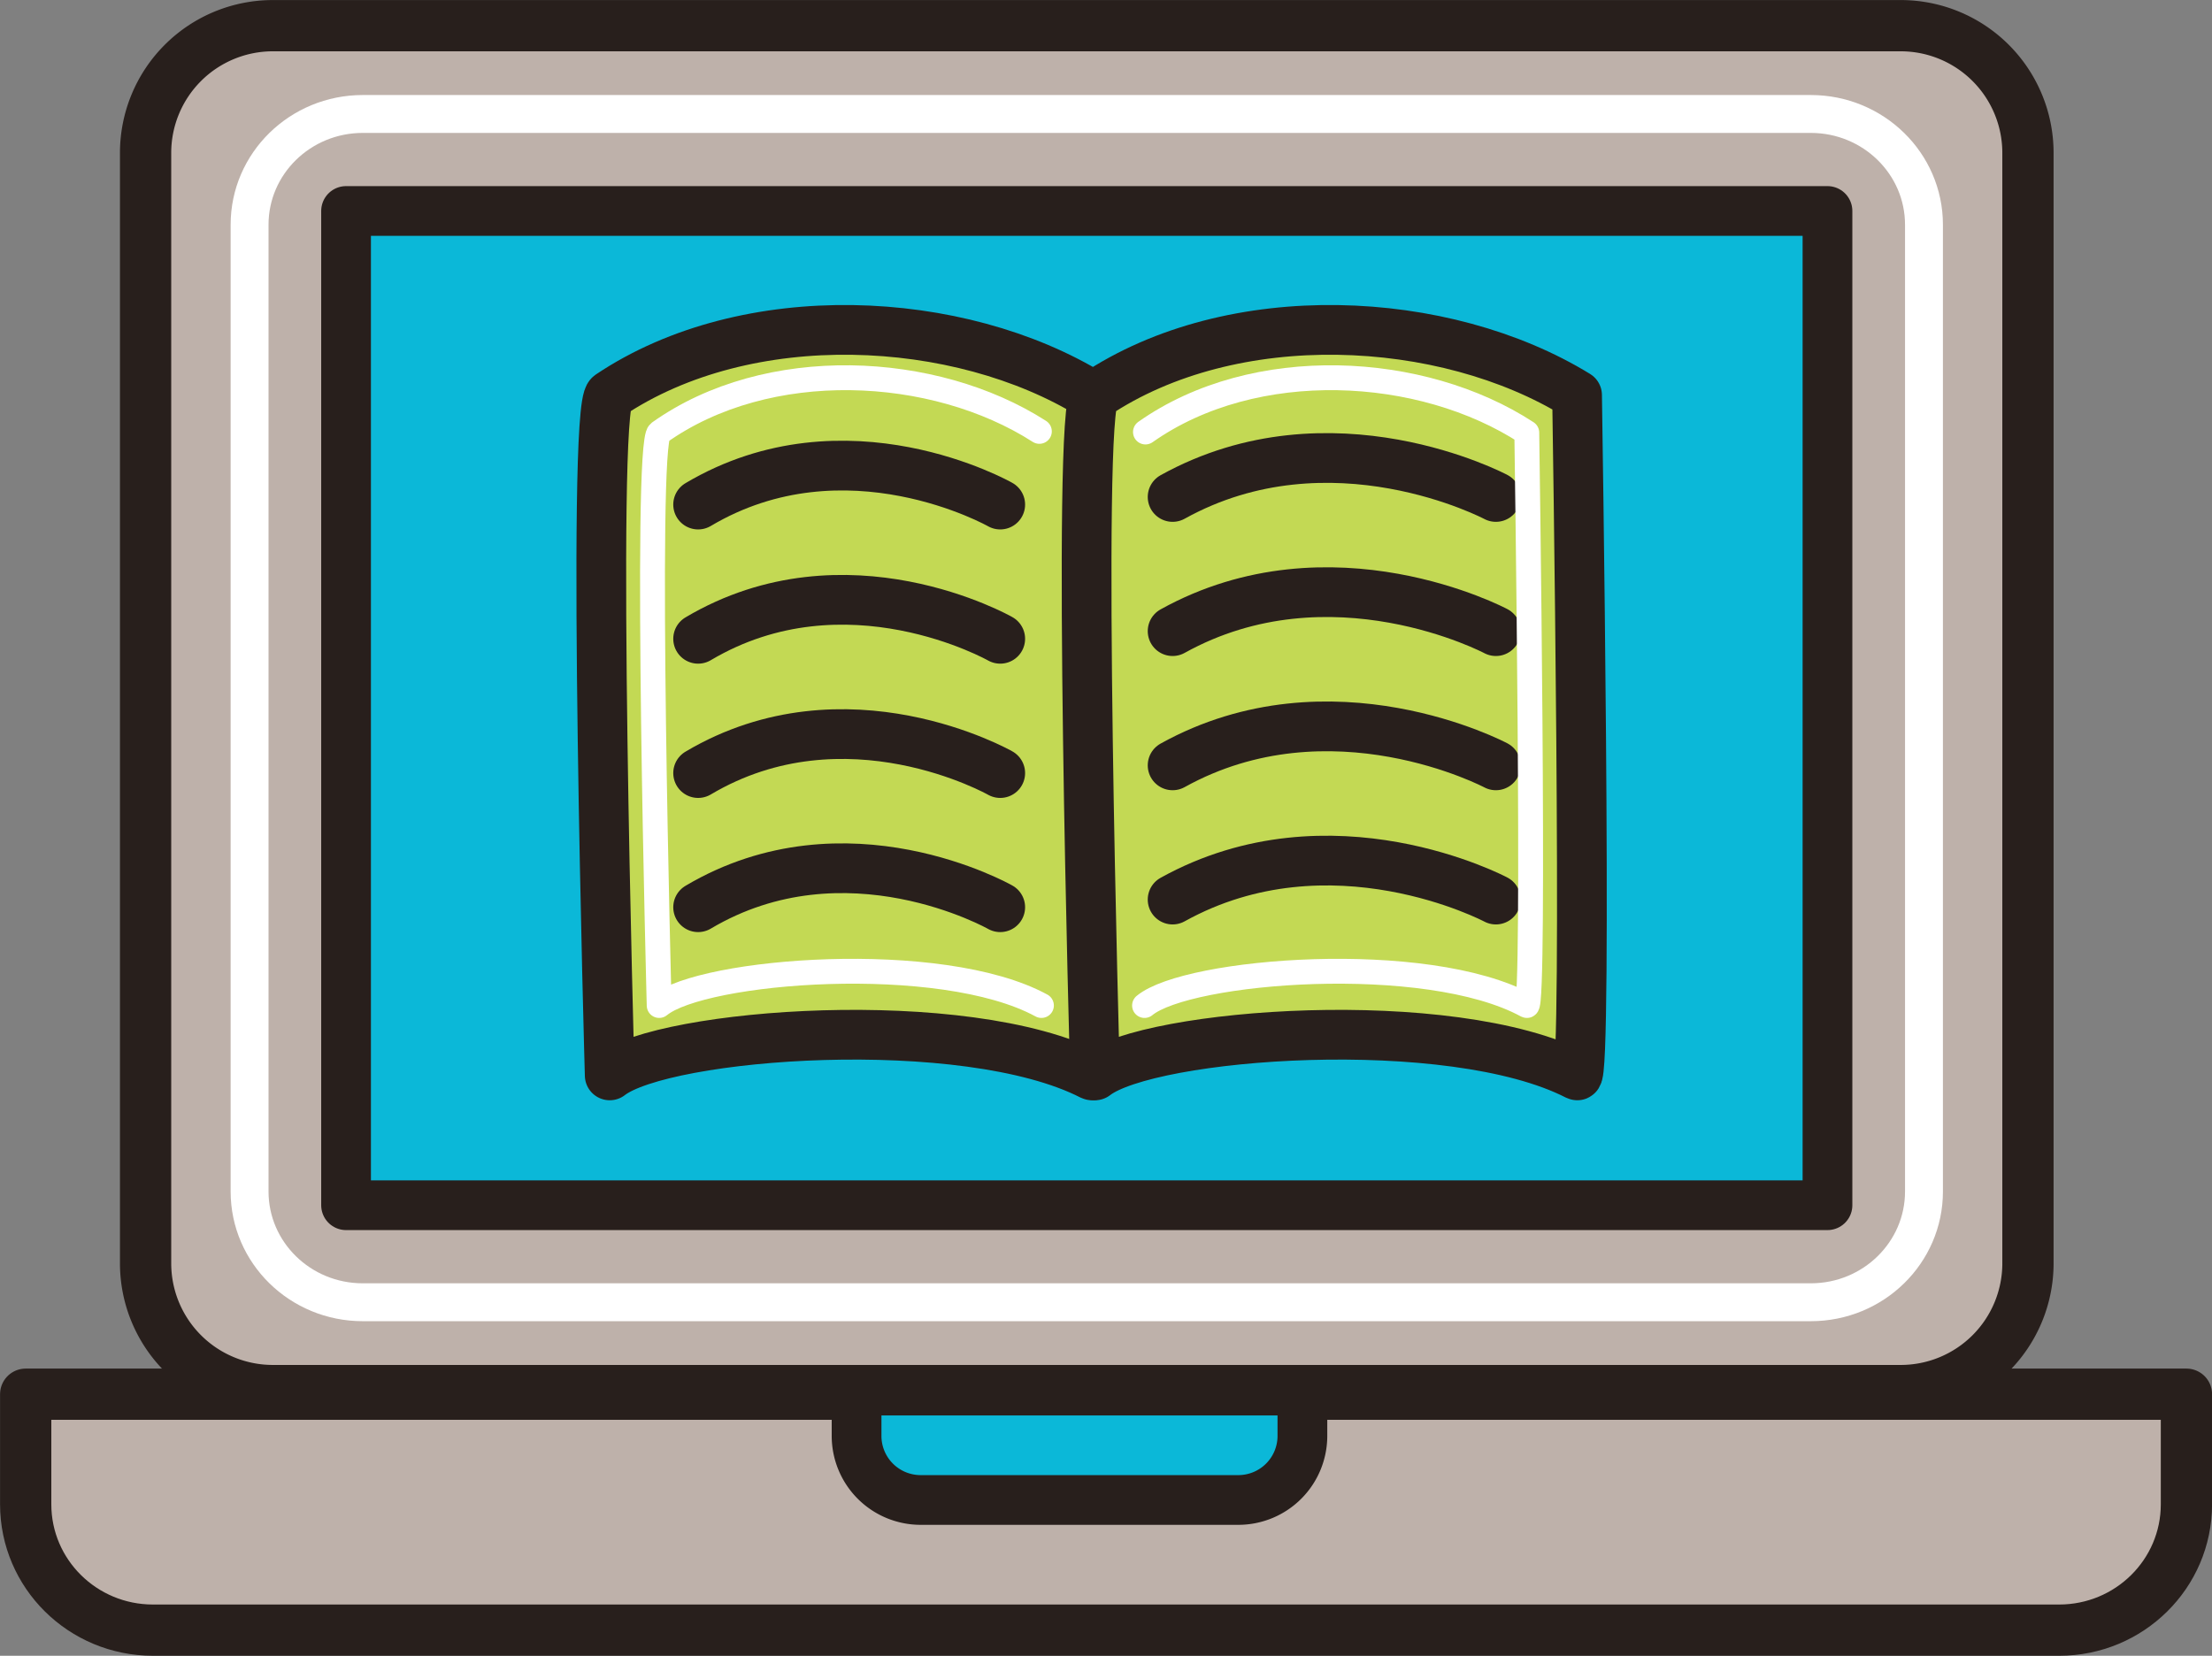 <svg xmlns="http://www.w3.org/2000/svg" viewBox="0 0 1722.16 1289.35"><rect x="0" y="0" width="1722.16" height="1289.35" fill="#808080" stroke="none"/><defs><style>.cls-1{fill:#beb1aa;stroke-width:39.91px;}.cls-1,.cls-2,.cls-3,.cls-4{stroke:#281f1c;}.cls-1,.cls-2,.cls-3,.cls-4,.cls-5,.cls-6{stroke-linecap:round;stroke-linejoin:round;}.cls-2{fill:#0bb8d8;}.cls-2,.cls-3,.cls-4{stroke-width:38.72px;}.cls-3{fill:#c3d954;}.cls-4,.cls-5,.cls-6{fill:none;}.cls-5,.cls-6{stroke:#fff;}.cls-5{stroke-width:19.36px;}.cls-6{stroke-width:29.51px;}</style></defs><g id="レイヤー_2" data-name="レイヤー 2"><g id="iconos"><path class="cls-1" d="M1578.87,983.78a99.07,99.07,0,0,1-99.07,99.08H212.43a99.08,99.08,0,0,1-99.08-99.08V119A99.07,99.07,0,0,1,212.43,20H1479.8A99.06,99.06,0,0,1,1578.87,119Z"/><rect class="cls-2" x="269.43" y="164.29" width="1153.36" height="774.24"/><path class="cls-1" d="M20,1085.69v85.73c0,54.11,44.35,98,99.07,98h1484.1c54.72,0,99.08-43.86,99.08-98v-85.73Z"/><path class="cls-3" d="M850,837.43c-98.66-50.6-332.92-32.95-375.3,0,0,0-14.77-519.83,0-529.74,107.13-71.8,271.93-63.57,375.3,0C850,307.69,858.42,841.78,850,837.43Z"/><path class="cls-3" d="M1227.83,837.43c-98.66-50.6-332.91-32.95-375.29,0,0,0-14.78-519.83,0-529.74,107.13-71.8,271.94-63.57,375.29,0C1227.83,307.69,1236.3,841.78,1227.83,837.43Z"/><path class="cls-4" d="M778.73,392.92s-120.09-68.32-235.2,0"/><path class="cls-4" d="M778.73,497.44s-120.09-68.32-235.2,0"/><path class="cls-4" d="M778.73,602s-120.09-68.32-235.2,0"/><path class="cls-4" d="M778.73,706.47s-120.09-68.32-235.2,0"/><path class="cls-4" d="M1164.62,387s-128.5-68.32-251.68,0"/><path class="cls-4" d="M1164.62,491.48s-128.5-68.33-251.68,0"/><path class="cls-4" d="M1164.62,596s-128.5-68.33-251.68,0"/><path class="cls-4" d="M1164.62,700.51s-128.5-68.33-251.68,0"/><path class="cls-5" d="M810.81,783c-78.23-42.61-264-27.75-297.6,0,0,0-11.71-437.74,0-446.08,84.41-60.09,214-53.61,296-1"/><path class="cls-5" d="M891.8,336.41c85-59.92,215.16-52.87,296.89.51,0,0,6.72,449.74,0,446.08-78.23-42.61-264-27.75-297.6,0"/><path class="cls-6" d="M1497.92,927.83c0,47.64-39.45,86.25-88.13,86.25H282.44c-48.68,0-88.13-38.61-88.13-86.25V175c0-47.63,39.45-86.25,88.13-86.25H1409.79c48.68,0,88.13,38.62,88.13,86.25Z"/><path class="cls-2" d="M666.89,1082.86v35.3a49.89,49.89,0,0,0,49.89,49.89H964.1a49.89,49.89,0,0,0,49.89-49.89v-35.3Z"/></g></g></svg>